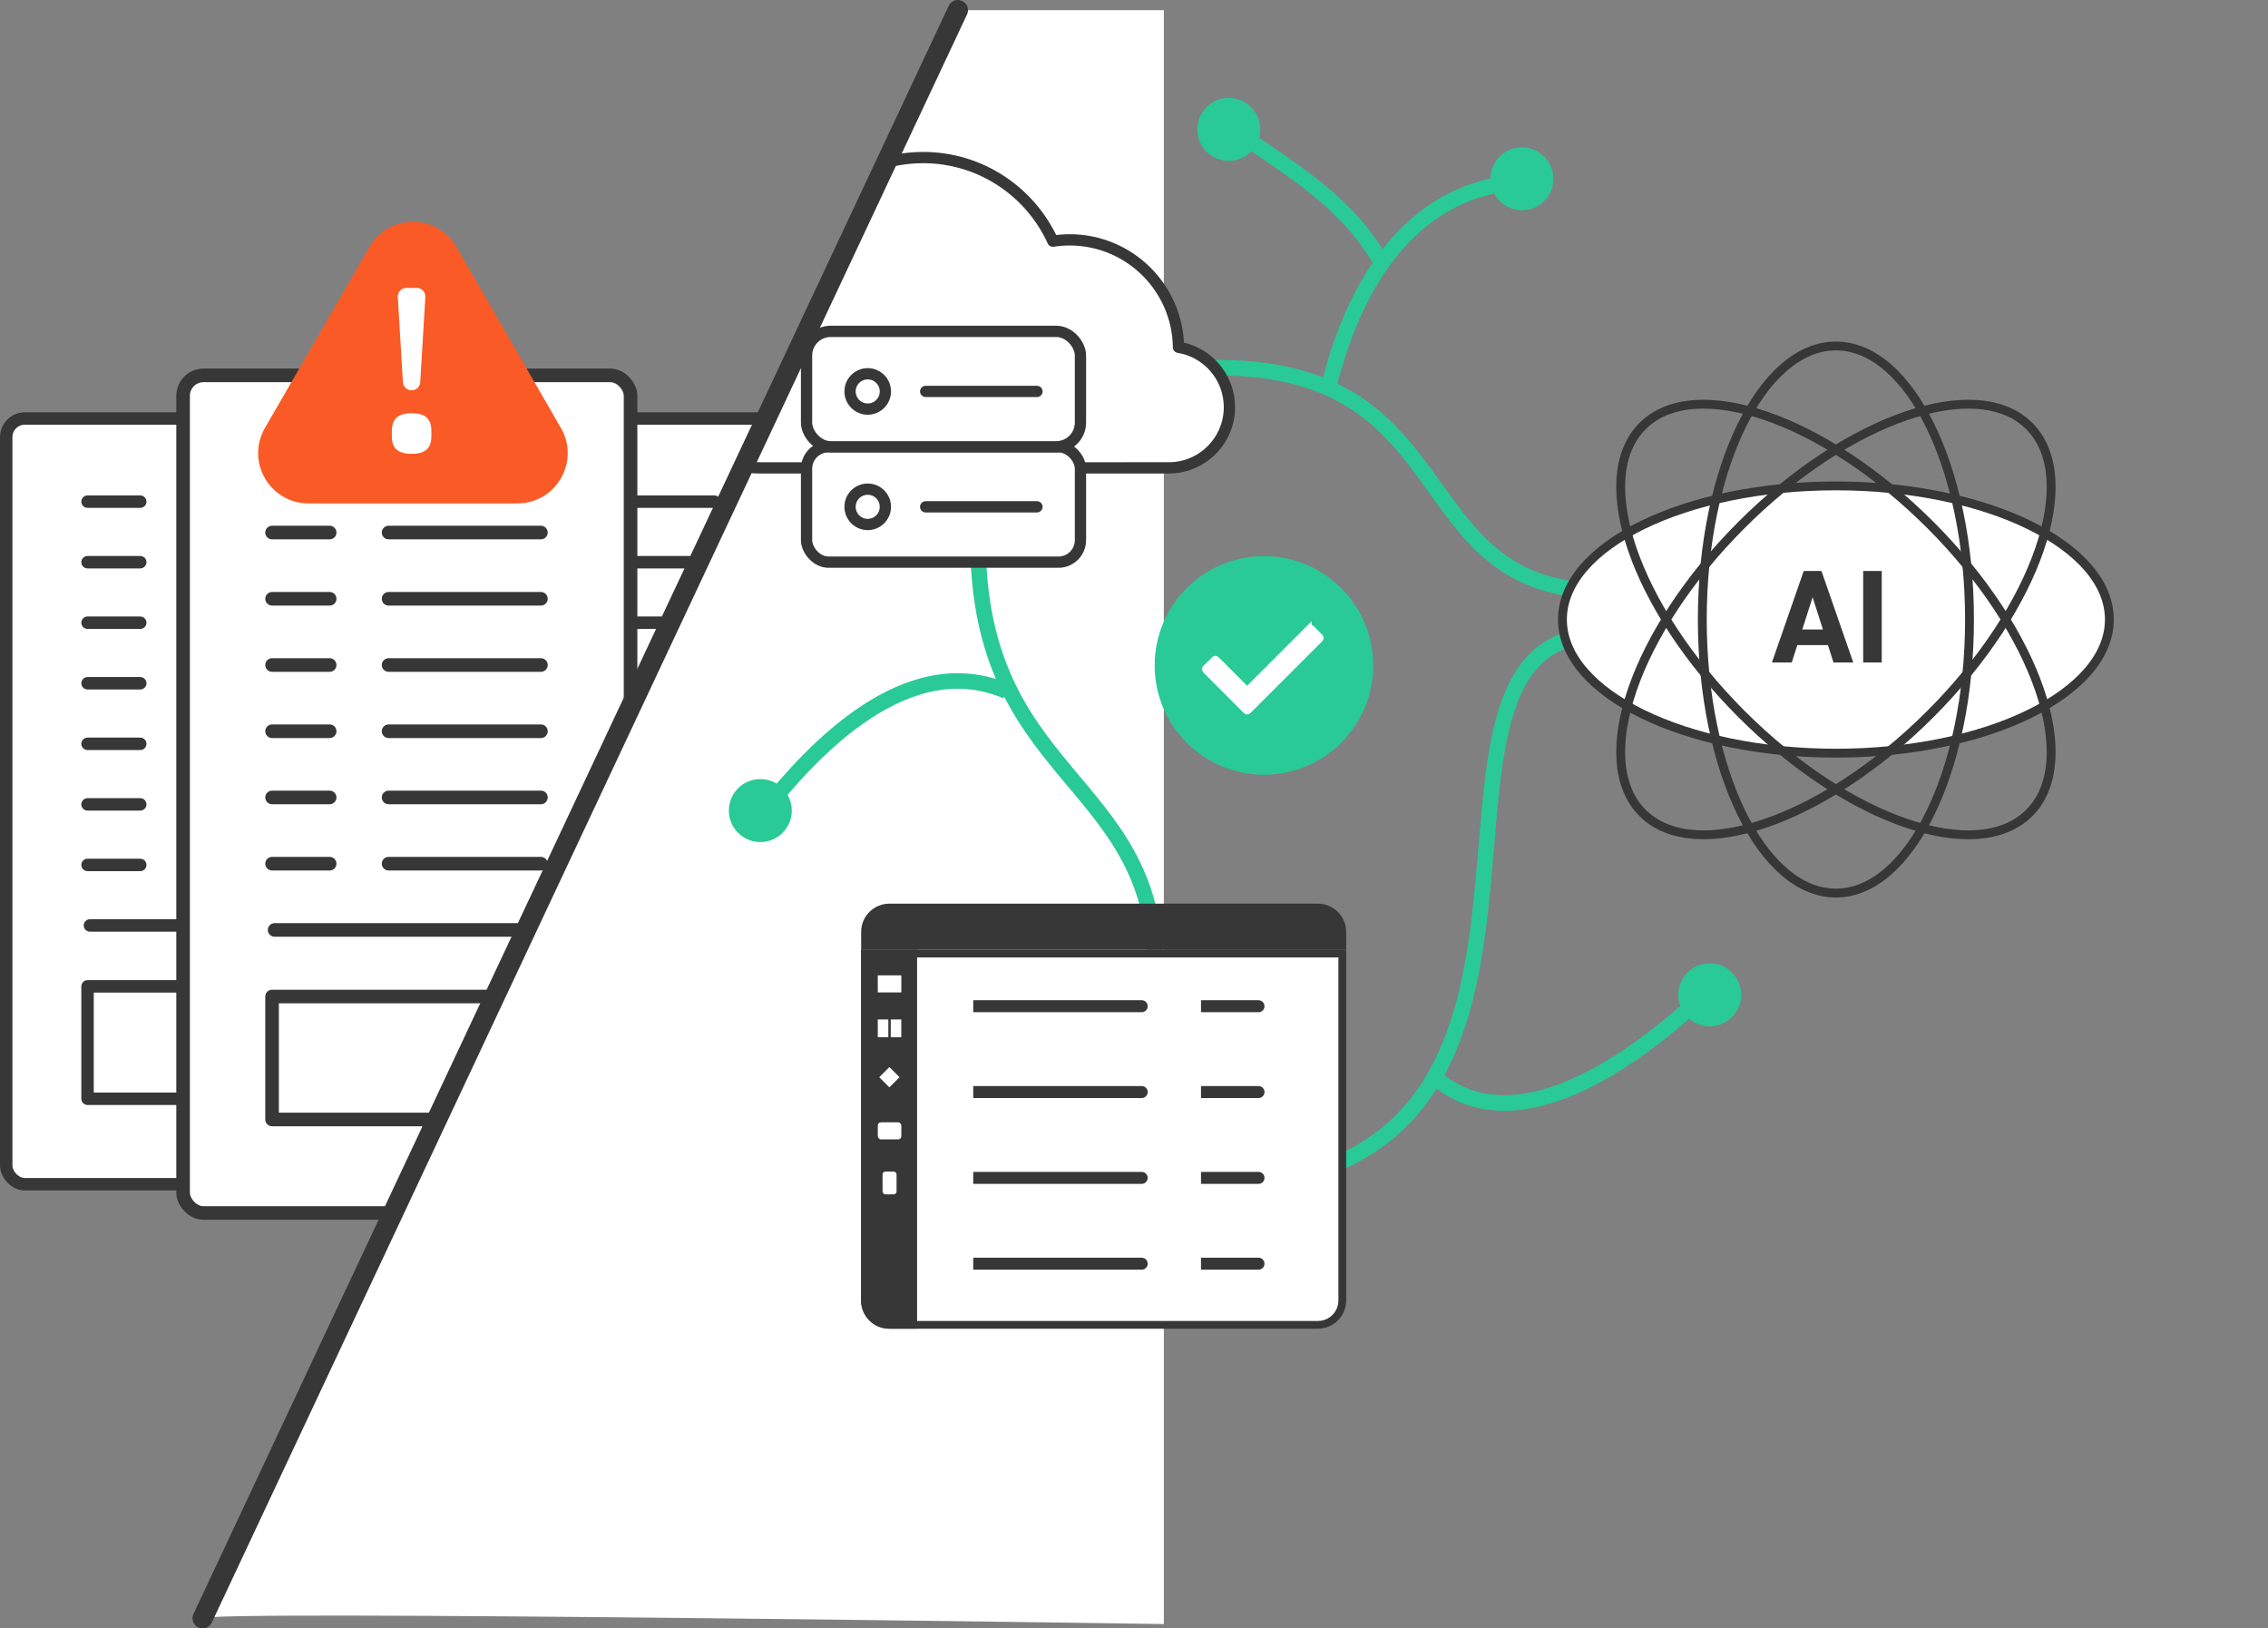 <?xml version="1.0" encoding="UTF-8"?><svg id="Layer_2" xmlns="http://www.w3.org/2000/svg" width="507.25" height="364.1" xmlns:xlink="http://www.w3.org/1999/xlink" viewBox="0 0 507.25 364.1"><rect x="0" y="0" width="507.25" height="364.1" fill="#808080" stroke="none"/><defs><style>.cls-1,.cls-2,.cls-3,.cls-4,.cls-5,.cls-6{fill:none;}.cls-2,.cls-3,.cls-4,.cls-5,.cls-7,.cls-8,.cls-9,.cls-10{stroke:#373737;}.cls-2,.cls-3,.cls-4,.cls-9{stroke-linecap:round;stroke-linejoin:round;}.cls-2,.cls-7{stroke-width:3.04px;}.cls-3{stroke-width:4.53px;}.cls-4,.cls-8{stroke-width:2.78px;}.cls-11{stroke:#fff;stroke-width:1.32px;}.cls-11,.cls-5,.cls-7,.cls-8,.cls-10,.cls-6{stroke-miterlimit:10;}.cls-11,.cls-12,.cls-7,.cls-8,.cls-9,.cls-10{fill:#fff;}.cls-13{fill:#373737;}.cls-5,.cls-10{stroke-width:1.98px;}.cls-9{stroke-width:2.52px;}.cls-14{fill:#29ca95;}.cls-6{stroke:#29ca95;stroke-width:3.48px;}.cls-15{clip-path:url(#clippath);}.cls-16{fill:#fa5a25;}</style><clipPath id="clippath"><path class="cls-1" d="M45.32,361.83L214.23,2.27h288.55l4.48,360.85s-461.93-3.2-461.93-1.28Z"/></clipPath></defs><g id="Layer_1-2"><rect class="cls-8" x="1.39" y="93.57" width="91.49" height="171.21" rx="4.17" ry="4.17"/><line class="cls-4" x1="43.41" y1="112.16" x2="74.56" y2="112.16"/><line class="cls-4" x1="19.58" y1="112.16" x2="31.37" y2="112.16"/><line class="cls-4" x1="43.41" y1="125.7" x2="74.56" y2="125.7"/><line class="cls-4" x1="19.58" y1="125.7" x2="31.37" y2="125.7"/><line class="cls-4" x1="43.41" y1="139.23" x2="74.56" y2="139.23"/><line class="cls-4" x1="19.58" y1="139.23" x2="31.37" y2="139.23"/><line class="cls-4" x1="43.41" y1="152.77" x2="74.56" y2="152.77"/><line class="cls-4" x1="19.58" y1="152.77" x2="31.37" y2="152.77"/><line class="cls-4" x1="43.41" y1="166.31" x2="74.56" y2="166.31"/><line class="cls-4" x1="19.58" y1="166.31" x2="31.37" y2="166.31"/><line class="cls-4" x1="43.41" y1="179.85" x2="74.56" y2="179.85"/><line class="cls-4" x1="19.58" y1="179.85" x2="31.37" y2="179.85"/><line class="cls-4" x1="43.41" y1="193.39" x2="74.56" y2="193.39"/><line class="cls-4" x1="19.58" y1="193.39" x2="31.37" y2="193.39"/><rect class="cls-4" x="19.58" y="220.54" width="54.97" height="25.13"/><line class="cls-4" x1="20.11" y1="206.92" x2="74.3" y2="206.92"/><rect class="cls-8" x="86.61" y="93.57" width="91.49" height="171.21" rx="4.17" ry="4.17"/><line class="cls-4" x1="128.62" y1="112.16" x2="159.78" y2="112.16"/><line class="cls-4" x1="104.8" y1="112.16" x2="116.58" y2="112.16"/><line class="cls-4" x1="128.62" y1="125.7" x2="159.78" y2="125.7"/><line class="cls-4" x1="104.8" y1="125.7" x2="116.58" y2="125.7"/><line class="cls-4" x1="128.62" y1="139.23" x2="159.78" y2="139.23"/><line class="cls-4" x1="104.8" y1="139.23" x2="116.58" y2="139.23"/><line class="cls-4" x1="128.62" y1="152.77" x2="159.78" y2="152.77"/><line class="cls-4" x1="104.8" y1="152.77" x2="116.58" y2="152.77"/><line class="cls-4" x1="128.62" y1="166.31" x2="159.78" y2="166.31"/><line class="cls-4" x1="104.8" y1="166.31" x2="116.58" y2="166.31"/><line class="cls-4" x1="128.62" y1="179.85" x2="159.78" y2="179.85"/><line class="cls-4" x1="104.8" y1="179.85" x2="116.58" y2="179.85"/><line class="cls-4" x1="128.62" y1="193.39" x2="159.78" y2="193.39"/><line class="cls-4" x1="104.8" y1="193.39" x2="116.58" y2="193.39"/><rect class="cls-4" x="104.8" y="220.54" width="54.97" height="25.13"/><line class="cls-4" x1="105.32" y1="206.92" x2="159.51" y2="206.92"/><rect class="cls-7" x="40.95" y="83.93" width="100.08" height="187.28" rx="4.56" ry="4.56"/><line class="cls-2" x1="86.91" y1="104.26" x2="120.98" y2="104.26"/><line class="cls-2" x1="60.85" y1="104.26" x2="73.73" y2="104.26"/><line class="cls-2" x1="86.91" y1="119.07" x2="120.98" y2="119.07"/><line class="cls-2" x1="60.85" y1="119.07" x2="73.73" y2="119.07"/><line class="cls-2" x1="86.91" y1="133.88" x2="120.98" y2="133.88"/><line class="cls-2" x1="60.85" y1="133.88" x2="73.73" y2="133.88"/><line class="cls-2" x1="86.91" y1="148.69" x2="120.98" y2="148.69"/><line class="cls-2" x1="60.85" y1="148.69" x2="73.73" y2="148.69"/><line class="cls-2" x1="86.91" y1="163.5" x2="120.98" y2="163.5"/><line class="cls-2" x1="60.85" y1="163.5" x2="73.73" y2="163.5"/><line class="cls-2" x1="86.91" y1="178.3" x2="120.98" y2="178.3"/><line class="cls-2" x1="60.85" y1="178.3" x2="73.73" y2="178.3"/><line class="cls-2" x1="86.91" y1="193.11" x2="120.98" y2="193.11"/><line class="cls-2" x1="60.85" y1="193.11" x2="73.73" y2="193.11"/><rect class="cls-2" x="60.85" y="222.81" width="60.14" height="27.49"/><line class="cls-2" x1="61.42" y1="207.92" x2="120.7" y2="207.92"/><path class="cls-16" d="M82.63,55.21l-23.38,40.49c-4.32,7.49,1.08,16.85,9.73,16.85h46.75c8.65,0,14.05-9.36,9.73-16.85l-23.38-40.49c-4.32-7.49-15.13-7.49-19.46,0Z"/><path class="cls-12" d="M92.09,101.47c-1.53,0-2.65-.31-3.37-.94-.72-.63-1.08-1.6-1.08-2.91v-1.28c0-1.34.36-2.34,1.08-2.98.72-.64,1.84-.96,3.37-.96s2.64.32,3.34.96,1.05,1.63,1.05,2.98v1.28c0,1.31-.36,2.28-1.08,2.91-.72.63-1.83.94-3.32.94ZM90.11,85.44l-1.14-19.01c-.07-1.12.82-2.06,1.94-2.06h2.28c1.12,0,2.01.94,1.94,2.06l-1.14,19.01c-.06,1.03-.91,1.83-1.94,1.83h0c-1.03,0-1.88-.8-1.94-1.83Z"/><path class="cls-12" d="M45.32,361.83L214.23,2.27h46.07v360.85s-214.97-3.2-214.97-1.28Z"/><g class="cls-15"><path class="cls-6" d="M269.72,265.33c97.44,0,36.65-123.46,88.6-123.46"/><path class="cls-6" d="M218.77,118.07c-1.43,56.56,39.7,54.85,39.7,98.96"/><path class="cls-6" d="M270.37,82.25c57.95-1.32,43.02,49.86,88.21,49.86"/><path class="cls-13" d="M198.9,202.05h95.87c3.48,0,6.31,2.83,6.31,6.31v3.98h-108.48v-3.98c0-3.48,2.83-6.31,6.31-6.31Z"/><path class="cls-12" d="M198.9,296.21c-3,0-5.44-2.44-5.44-5.44v-77.57h106.75v77.57c0,3-2.44,5.44-5.44,5.44h-95.87Z"/><path class="cls-13" d="M299.34,214.07v76.71c0,2.52-2.05,4.57-4.57,4.57h-95.87c-2.52,0-4.57-2.05-4.57-4.57v-76.71h105.01M301.07,212.33h-108.48v78.44c0,3.48,2.82,6.31,6.31,6.31h95.87c3.48,0,6.31-2.82,6.31-6.31v-78.44h0Z"/><rect class="cls-12" x="205.11" y="216.28" width="88.83" height="74.14"/><path class="cls-13" d="M217.67,223.64h37.68c.74,0,1.34.6,1.34,1.34h0c0,.74-.6,1.34-1.34,1.34h-37.68v-2.68h0Z"/><path class="cls-13" d="M268.61,223.64h12.86c.74,0,1.34.6,1.34,1.34h0c0,.74-.6,1.34-1.34,1.34h-12.86v-2.68h0Z"/><path class="cls-13" d="M217.67,242.83h37.68c.74,0,1.34.6,1.34,1.34h0c0,.74-.6,1.34-1.34,1.34h-37.68v-2.68h0Z"/><path class="cls-13" d="M268.61,242.83h12.86c.74,0,1.34.6,1.34,1.34h0c0,.74-.6,1.34-1.34,1.34h-12.86v-2.68h0Z"/><path class="cls-13" d="M217.67,262.02h37.68c.74,0,1.34.6,1.34,1.34h0c0,.74-.6,1.34-1.34,1.34h-37.68v-2.68h0Z"/><path class="cls-13" d="M268.61,262.02h12.86c.74,0,1.34.6,1.34,1.34h0c0,.74-.6,1.34-1.34,1.34h-12.86v-2.68h0Z"/><path class="cls-13" d="M217.67,281.21h37.68c.74,0,1.34.6,1.34,1.34h0c0,.74-.6,1.34-1.34,1.34h-37.68v-2.68h0Z"/><path class="cls-13" d="M268.61,281.21h12.86c.74,0,1.34.6,1.34,1.34h0c0,.74-.6,1.34-1.34,1.34h-12.86v-2.68h0Z"/><path class="cls-13" d="M192.59,212.33h12.52v84.75h-6.22c-3.48,0-6.3-2.82-6.3-6.3v-78.45h0Z"/><rect class="cls-12" x="196.32" y="218.08" width="5.27" height="3.81"/><rect class="cls-12" x="196.32" y="250.94" width="5.27" height="3.81" rx=".71" ry=".71"/><rect class="cls-12" x="197.39" y="261.95" width="3.13" height="5.09" rx=".63" ry=".63"/><rect class="cls-12" x="196.32" y="227.94" width="2.36" height="3.98"/><rect class="cls-12" x="199.22" y="227.94" width="2.36" height="3.98"/><rect class="cls-12" x="197.31" y="239.25" width="3.21" height="3.21" transform="translate(-112.05 211.2) rotate(-45)"/><path class="cls-9" d="M251.62,104.61h9.78c7.49,0,13.57-6.08,13.57-13.57,0-6.75-4.93-12.35-11.39-13.39-.17-13.29-11-24.02-24.33-24.02-1.28,0-2.55.1-3.77.29-5.02-11.02-16.12-18.69-29.02-18.69-15,0-27.57,10.36-30.97,24.31-1.77-.44-3.62-.68-5.53-.68-12.63,0-22.87,10.24-22.87,22.87s10.24,22.88,22.87,22.88h81.67Z"/><rect class="cls-9" x="180.39" y="99.89" width="61.26" height="25.8" rx="4.92" ry="4.92"/><circle class="cls-9" cx="194.07" cy="113.32" r="3.95"/><line class="cls-9" x1="207.03" y1="113.32" x2="231.92" y2="113.32"/><rect class="cls-9" x="180.39" y="74.09" width="61.26" height="25.8" rx="5.4" ry="5.4"/><circle class="cls-9" cx="194.07" cy="87.52" r="3.95"/><line class="cls-9" x1="207.03" y1="87.52" x2="231.92" y2="87.52"/><ellipse class="cls-10" cx="410.61" cy="138.52" rx="61.16" ry="29.88"/><ellipse class="cls-5" cx="410.61" cy="138.52" rx="29.88" ry="61.16"/><ellipse class="cls-5" cx="410.61" cy="138.52" rx="29.88" ry="61.16" transform="translate(22.32 330.91) rotate(-45)"/><ellipse class="cls-5" cx="410.61" cy="138.52" rx="61.16" ry="29.88" transform="translate(22.32 330.91) rotate(-45)"/><path class="cls-13" d="M396.3,148.12l7.11-20.45h3.97l7.11,20.45h-4.42l-1.24-3.88h-6.85l-1.24,3.88h-4.44ZM403.09,140.74h4.62l-2.31-7.2-2.31,7.2Z"/><path class="cls-13" d="M420.86,148.12h-4.15v-20.45h4.15v20.45Z"/><circle class="cls-14" cx="282.69" cy="148.78" r="24.44"/><path class="cls-11" d="M292.79,140.4l-13.86,13.86-6.86-6.86c-.14-.14-.36-.14-.5,0l-1.98,1.98c-.09.09-.1.2-.1.25s.01.16.1.25l9.09,9.1c.14.14.36.14.5,0l16.09-16.09c.14-.14.14-.36,0-.5l-1.98-1.98c-.14-.14-.36-.14-.5,0Z"/><path class="cls-6" d="M171.36,180.77c10.24-12.8,31.35-35.83,53.74-26.23"/><path class="cls-6" d="M321.71,241.55c18.91,15.02,46.52-6.98,59.5-19.19"/><path class="cls-6" d="M297.4,85.44c3.84-14.72,14.08-42.87,42.87-44.79"/><path class="cls-6" d="M276.93,29.78c15.36,10.24,24.95,16.63,31.99,28.79"/><circle class="cls-14" cx="382.39" cy="222.44" r="7.04"/><circle class="cls-14" cx="170.05" cy="181.23" r="7.04"/><circle class="cls-14" cx="274.82" cy="28.93" r="7.04"/><circle class="cls-14" cx="340.39" cy="39.97" r="7.04"/></g><line class="cls-3" x1="214.23" y1="2.27" x2="45.32" y2="361.83"/></g></svg>